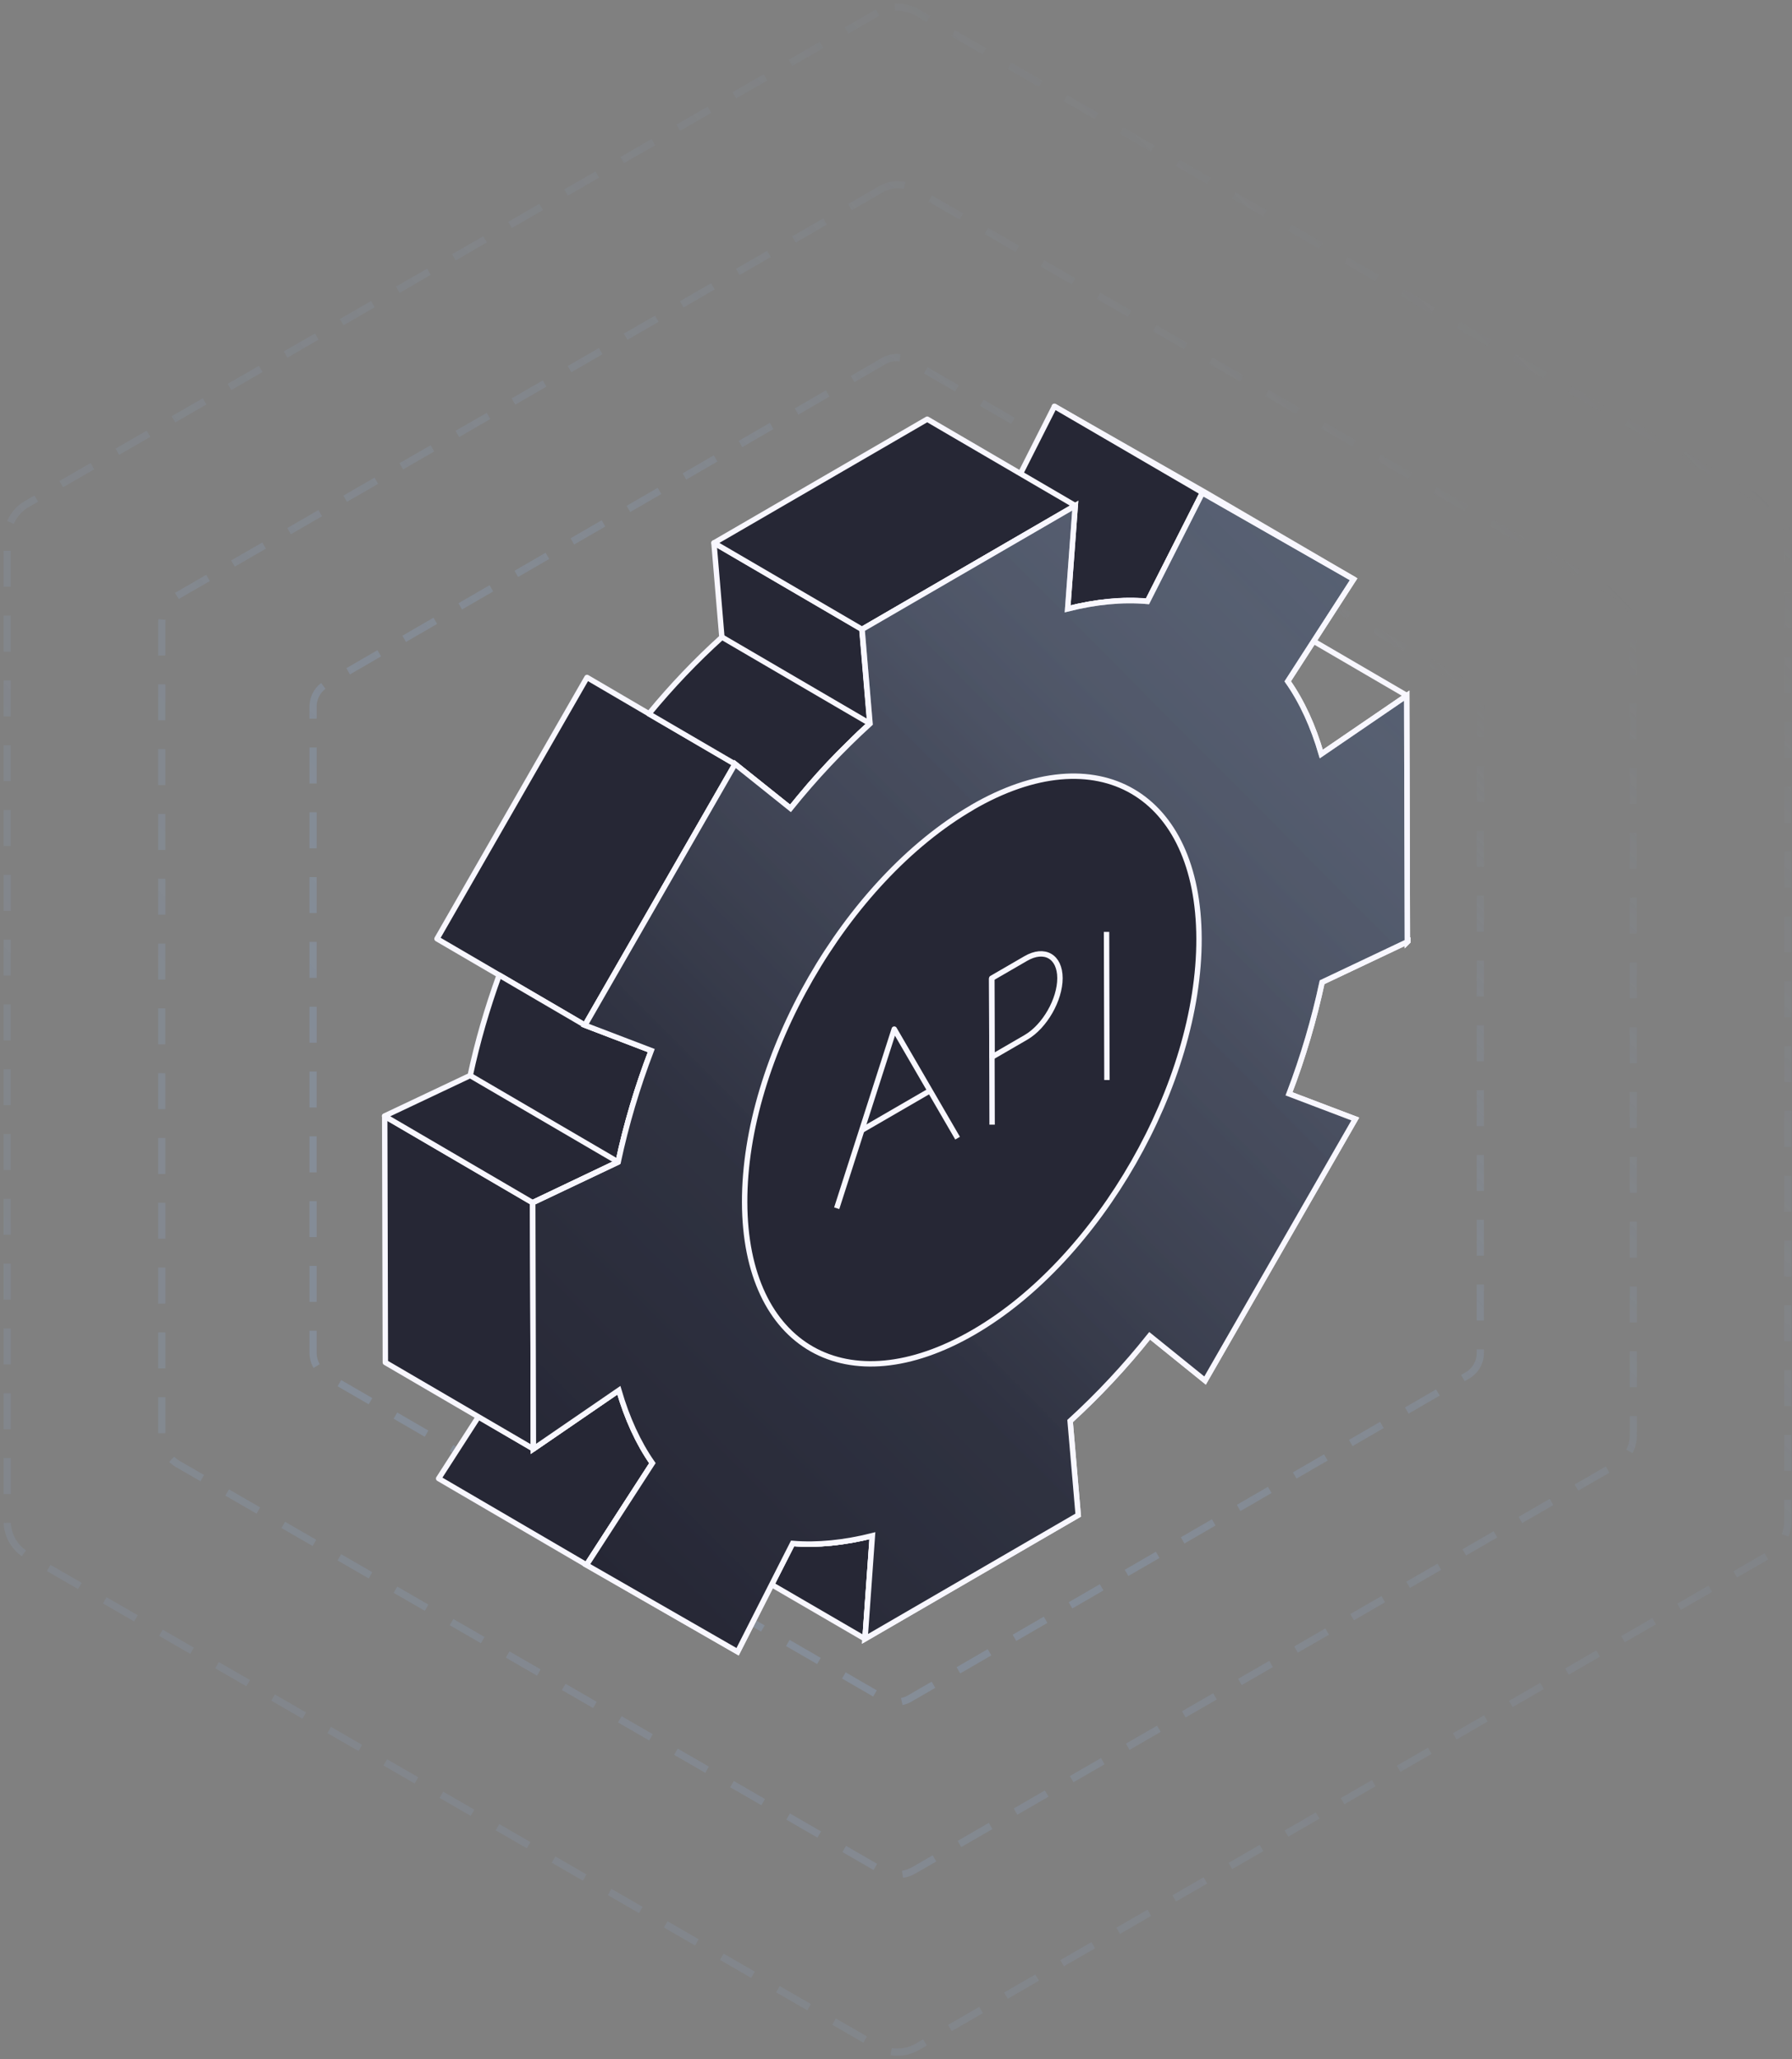 <svg width="249" height="286" viewBox="0 0 249 286" fill="none" xmlns="http://www.w3.org/2000/svg">
<rect x="0" y="0" width="249" height="286" fill="#808080" stroke="none"/>
<g opacity="0.5">
<path d="M122.796 50.137L45.306 95.008C44.188 95.651 43.502 96.845 43.502 98.14V187.888C43.502 189.183 44.188 190.376 45.306 191.02L122.796 235.89C123.913 236.534 125.284 236.534 126.402 235.89L203.892 191.02C205.01 190.376 205.695 189.183 205.695 187.888V98.14C205.695 96.845 205.01 95.651 203.892 95.008L126.402 50.137C125.284 49.493 123.913 49.493 122.796 50.137Z" stroke="url(#paint0_linear_126_1790)" stroke-miterlimit="10" stroke-dasharray="5 4"/>
<path opacity="0.7" d="M122.44 26.264L24.752 82.663C23.347 83.475 22.475 84.977 22.475 86.6V199.407C22.475 201.03 23.339 202.533 24.752 203.344L122.44 259.744C123.845 260.555 125.581 260.555 126.986 259.744L224.675 203.344C226.08 202.533 226.951 201.03 226.951 199.407V86.6C226.951 84.977 226.087 83.475 224.675 82.663L126.986 26.264C125.581 25.452 123.845 25.452 122.44 26.264Z" stroke="url(#paint1_linear_126_1790)" stroke-miterlimit="10" stroke-dasharray="5 4"/>
<path opacity="0.5" d="M121.959 1.738L3.75 69.987C2.044 70.972 1 72.782 1 74.751V211.249C1 213.218 2.052 215.028 3.75 216.013L121.959 284.262C123.665 285.246 125.761 285.246 127.459 284.262L245.668 216.013C247.374 215.028 248.418 213.218 248.418 211.249V74.751C248.418 72.782 247.367 70.972 245.668 69.987L127.459 1.738C125.754 0.754 123.657 0.754 121.959 1.738Z" stroke="url(#paint2_linear_126_1790)" stroke-miterlimit="10" stroke-dasharray="5 4"/>
</g>
<g clip-path="url(#clip0_126_1790)">
<path d="M121.208 213.288L120.185 227.601L107.221 220.062L110.121 214.362C113.566 214.659 117.296 214.247 121.219 213.299L121.208 213.288Z" fill="#262735" stroke="#F8F7FF" stroke-width="0.75" stroke-linejoin="round"/>
<path d="M195.466 96.587L182.536 89.048" stroke="#F8F7FF" stroke-width="0.75" stroke-linejoin="round"/>
<path d="M90.652 203.201L81.498 217.332L60.949 205.337L66.476 196.758L74.129 201.213L86.001 193.08C87.138 196.941 88.673 200.368 90.652 203.201Z" fill="#262735" stroke="#F8F7FF" stroke-width="0.75" stroke-linejoin="round"/>
<path d="M167.082 68.44L146.51 56.434L167.536 68.429L188.097 80.434L167.082 68.44Z" fill="#262735" stroke="#F8F7FF" stroke-width="0.75" stroke-linejoin="round"/>
<path d="M141.791 65.79L146.521 56.434L167.116 68.429L159.463 83.484C155.983 83.188 152.287 83.553 148.364 84.547" fill="#262735"/>
<path d="M141.791 65.79L146.521 56.434L167.116 68.429L159.463 83.484C155.983 83.188 152.287 83.553 148.364 84.547" stroke="#F8F7FF" stroke-width="0.75" stroke-linejoin="round"/>
<path d="M102.149 106.126L101.455 107.371L81.27 142.372L60.721 130.377L81.566 94.085L90.174 99.123L102.149 106.126Z" fill="#262735" stroke="#F8F7FF" stroke-width="0.75" stroke-linejoin="round"/>
<path d="M120.878 100.494C119.889 101.373 118.899 102.299 117.978 103.258C116.034 105.097 114.203 107.085 112.452 109.107C111.61 110.135 110.734 111.209 109.847 112.271L102.149 106.126L90.163 99.135C93.313 95.308 96.724 91.732 100.306 88.499L99.203 75.397L119.752 87.391L120.855 100.494H120.878Z" fill="#262735" stroke="#F8F7FF" stroke-width="0.75" stroke-linejoin="round"/>
<path d="M74.117 201.225L53.546 189.219L53.455 155.029L74.015 167.035L74.117 201.225Z" fill="#262735" stroke="#F8F7FF" stroke-width="0.75" stroke-linejoin="round"/>
<path d="M90.504 145.902C88.525 151.019 86.99 156.205 85.887 161.357V161.392L74.015 167.023L53.432 154.994L65.338 149.363C66.328 144.725 67.681 140.053 69.364 135.415L81.27 142.372L90.504 145.902Z" fill="#262735" stroke="#F8F7FF" stroke-width="0.75" stroke-linejoin="round"/>
<path d="M124.312 60.843L128.838 58.216L149.41 70.222L119.786 87.403L99.215 75.397L124.312 60.843Z" fill="#262735" stroke="#F8F7FF" stroke-width="0.75" stroke-linejoin="round"/>
<path d="M195.579 130.788L183.707 136.409C182.604 141.572 181.069 146.804 179.113 151.91L188.324 155.406L167.445 191.732L159.747 185.518C156.29 189.858 152.594 193.788 148.693 197.352L149.819 210.42L120.196 227.601L121.219 213.276C117.307 214.259 113.566 214.636 110.132 214.35L102.49 229.395L81.498 217.343L90.652 203.201C88.673 200.379 87.115 196.941 85.99 193.08L74.117 201.225L74.026 167.023L85.898 161.369C87.002 156.205 88.537 151.008 90.493 145.901L81.282 142.383L102.137 106.103L109.836 112.26C113.259 107.999 116.989 104.046 120.889 100.494L119.786 87.403L149.41 70.222L148.352 84.558C152.264 83.576 155.971 83.21 159.44 83.519L167.07 68.44L188.085 80.446L178.931 94.622C180.91 97.444 182.468 100.848 183.593 104.72L195.465 96.61L195.556 130.811L195.579 130.788Z" fill="#262735" stroke="#F8F7FF" stroke-width="0.75" stroke-miterlimit="10"/>
<path d="M195.579 130.788L183.707 136.409C182.604 141.572 181.069 146.804 179.113 151.91L188.324 155.406L167.445 191.732L159.747 185.518C156.29 189.858 152.594 193.788 148.693 197.352L149.819 210.42L120.196 227.601L121.219 213.276C117.307 214.259 113.566 214.636 110.132 214.35L102.49 229.395L81.498 217.343L90.652 203.201C88.673 200.379 87.115 196.941 85.99 193.08L74.117 201.225L74.026 167.023L85.898 161.369C87.002 156.205 88.537 151.008 90.493 145.901L81.282 142.383L102.137 106.103L109.836 112.26C113.259 107.999 116.989 104.046 120.889 100.494L119.786 87.403L149.41 70.222L148.352 84.558C152.264 83.576 155.971 83.21 159.44 83.519L167.07 68.44L188.085 80.446L178.931 94.622C180.91 97.444 182.468 100.848 183.593 104.72L195.465 96.61L195.556 130.811L195.579 130.788Z" fill="url(#paint3_linear_126_1790)" stroke="#F8F7FF" stroke-width="0.75" stroke-miterlimit="10"/>
<path d="M85.887 161.357V161.403L74.015 167.023L85.887 161.357Z" fill="#262735" stroke="#F8F7FF" stroke-width="0.75" stroke-linejoin="round"/>
<path d="M65.338 149.374L85.898 161.38" stroke="#F8F7FF" stroke-width="0.75" stroke-linejoin="round"/>
<path d="M100.307 88.476L120.89 100.494" stroke="#F8F7FF" stroke-width="0.75" stroke-linejoin="round"/>
<path d="M135.104 112.123C152.526 102.013 166.547 110.238 166.604 130.354C166.661 150.471 152.73 174.894 135.309 185.004C117.717 195.205 103.525 187.083 103.468 166.978C103.411 146.873 117.512 122.335 135.104 112.134V112.123Z" fill="#262735" stroke="#F8F7FF" stroke-width="0.75" stroke-linejoin="round"/>
<path d="M142.53 133.119C145.134 131.611 147.272 132.833 147.283 135.838C147.283 138.842 145.168 142.543 142.564 144.062L137.833 146.804L137.799 135.86L142.53 133.119Z" fill="#262735" stroke="#F8F7FF" stroke-width="0.75" stroke-linejoin="round"/>
<path d="M137.855 156.194L137.799 135.86" stroke="#F8F7FF" stroke-width="0.75" stroke-linejoin="round"/>
<path d="M116.261 167.8L124.256 142.92L133.057 158.067" fill="#262735"/>
<path d="M116.261 167.8L124.256 142.92L133.057 158.067" stroke="#F8F7FF" stroke-width="0.75" stroke-linejoin="round"/>
<path d="M129.202 151.488L119.798 156.936" stroke="#F8F7FF" stroke-width="0.75" stroke-linejoin="round"/>
<path d="M153.754 129.418L153.81 149.991" stroke="#F8F7FF" stroke-width="0.75" stroke-linejoin="round"/>
</g>
<defs>
<linearGradient id="paint0_linear_126_1790" x1="60.805" y1="206.999" x2="188.768" y2="79.412" gradientUnits="userSpaceOnUse">
<stop stop-color="#8999AF"/>
<stop offset="0.2" stop-color="#8999AF" stop-opacity="0.98"/>
<stop offset="0.35" stop-color="#8999AF" stop-opacity="0.93"/>
<stop offset="0.49" stop-color="#8999AF" stop-opacity="0.83"/>
<stop offset="0.62" stop-color="#8999AF" stop-opacity="0.7"/>
<stop offset="0.74" stop-color="#8999AF" stop-opacity="0.53"/>
<stop offset="0.86" stop-color="#8999AF" stop-opacity="0.32"/>
<stop offset="0.97" stop-color="#8999AF" stop-opacity="0.08"/>
<stop offset="1" stop-color="#8999AF" stop-opacity="0"/>
</linearGradient>
<linearGradient id="paint1_linear_126_1790" x1="44.318" y1="223.391" x2="205.109" y2="62.608" gradientUnits="userSpaceOnUse">
<stop stop-color="#8999AF"/>
<stop offset="0.2" stop-color="#8999AF" stop-opacity="0.98"/>
<stop offset="0.35" stop-color="#8999AF" stop-opacity="0.93"/>
<stop offset="0.49" stop-color="#8999AF" stop-opacity="0.83"/>
<stop offset="0.62" stop-color="#8999AF" stop-opacity="0.7"/>
<stop offset="0.74" stop-color="#8999AF" stop-opacity="0.53"/>
<stop offset="0.86" stop-color="#8999AF" stop-opacity="0.32"/>
<stop offset="0.97" stop-color="#8999AF" stop-opacity="0.08"/>
<stop offset="1" stop-color="#8999AF" stop-opacity="0"/>
</linearGradient>
<linearGradient id="paint2_linear_126_1790" x1="27.456" y1="240.253" x2="221.962" y2="45.747" gradientUnits="userSpaceOnUse">
<stop stop-color="#8999AF"/>
<stop offset="0.2" stop-color="#8999AF" stop-opacity="0.98"/>
<stop offset="0.35" stop-color="#8999AF" stop-opacity="0.93"/>
<stop offset="0.49" stop-color="#8999AF" stop-opacity="0.83"/>
<stop offset="0.62" stop-color="#8999AF" stop-opacity="0.7"/>
<stop offset="0.74" stop-color="#8999AF" stop-opacity="0.53"/>
<stop offset="0.86" stop-color="#8999AF" stop-opacity="0.32"/>
<stop offset="0.97" stop-color="#8999AF" stop-opacity="0.08"/>
<stop offset="1" stop-color="#8999AF" stop-opacity="0"/>
</linearGradient>
<linearGradient id="paint3_linear_126_1790" x1="74.072" y1="209.906" x2="196.083" y2="88.457" gradientUnits="userSpaceOnUse">
<stop stop-color="#262735"/>
<stop offset="0.32" stop-color="#303342" stop-opacity="0.95"/>
<stop offset="0.66" stop-color="#51586A" stop-opacity="0.78"/>
<stop offset="0.99" stop-color="#8696AC" stop-opacity="0.51"/>
<stop offset="1" stop-color="#8999AF" stop-opacity="0.5"/>
</linearGradient>
<clipPath id="clip0_126_1790">
<rect width="143" height="174" fill="white" transform="translate(53 56)"/>
</clipPath>
</defs>
</svg>
